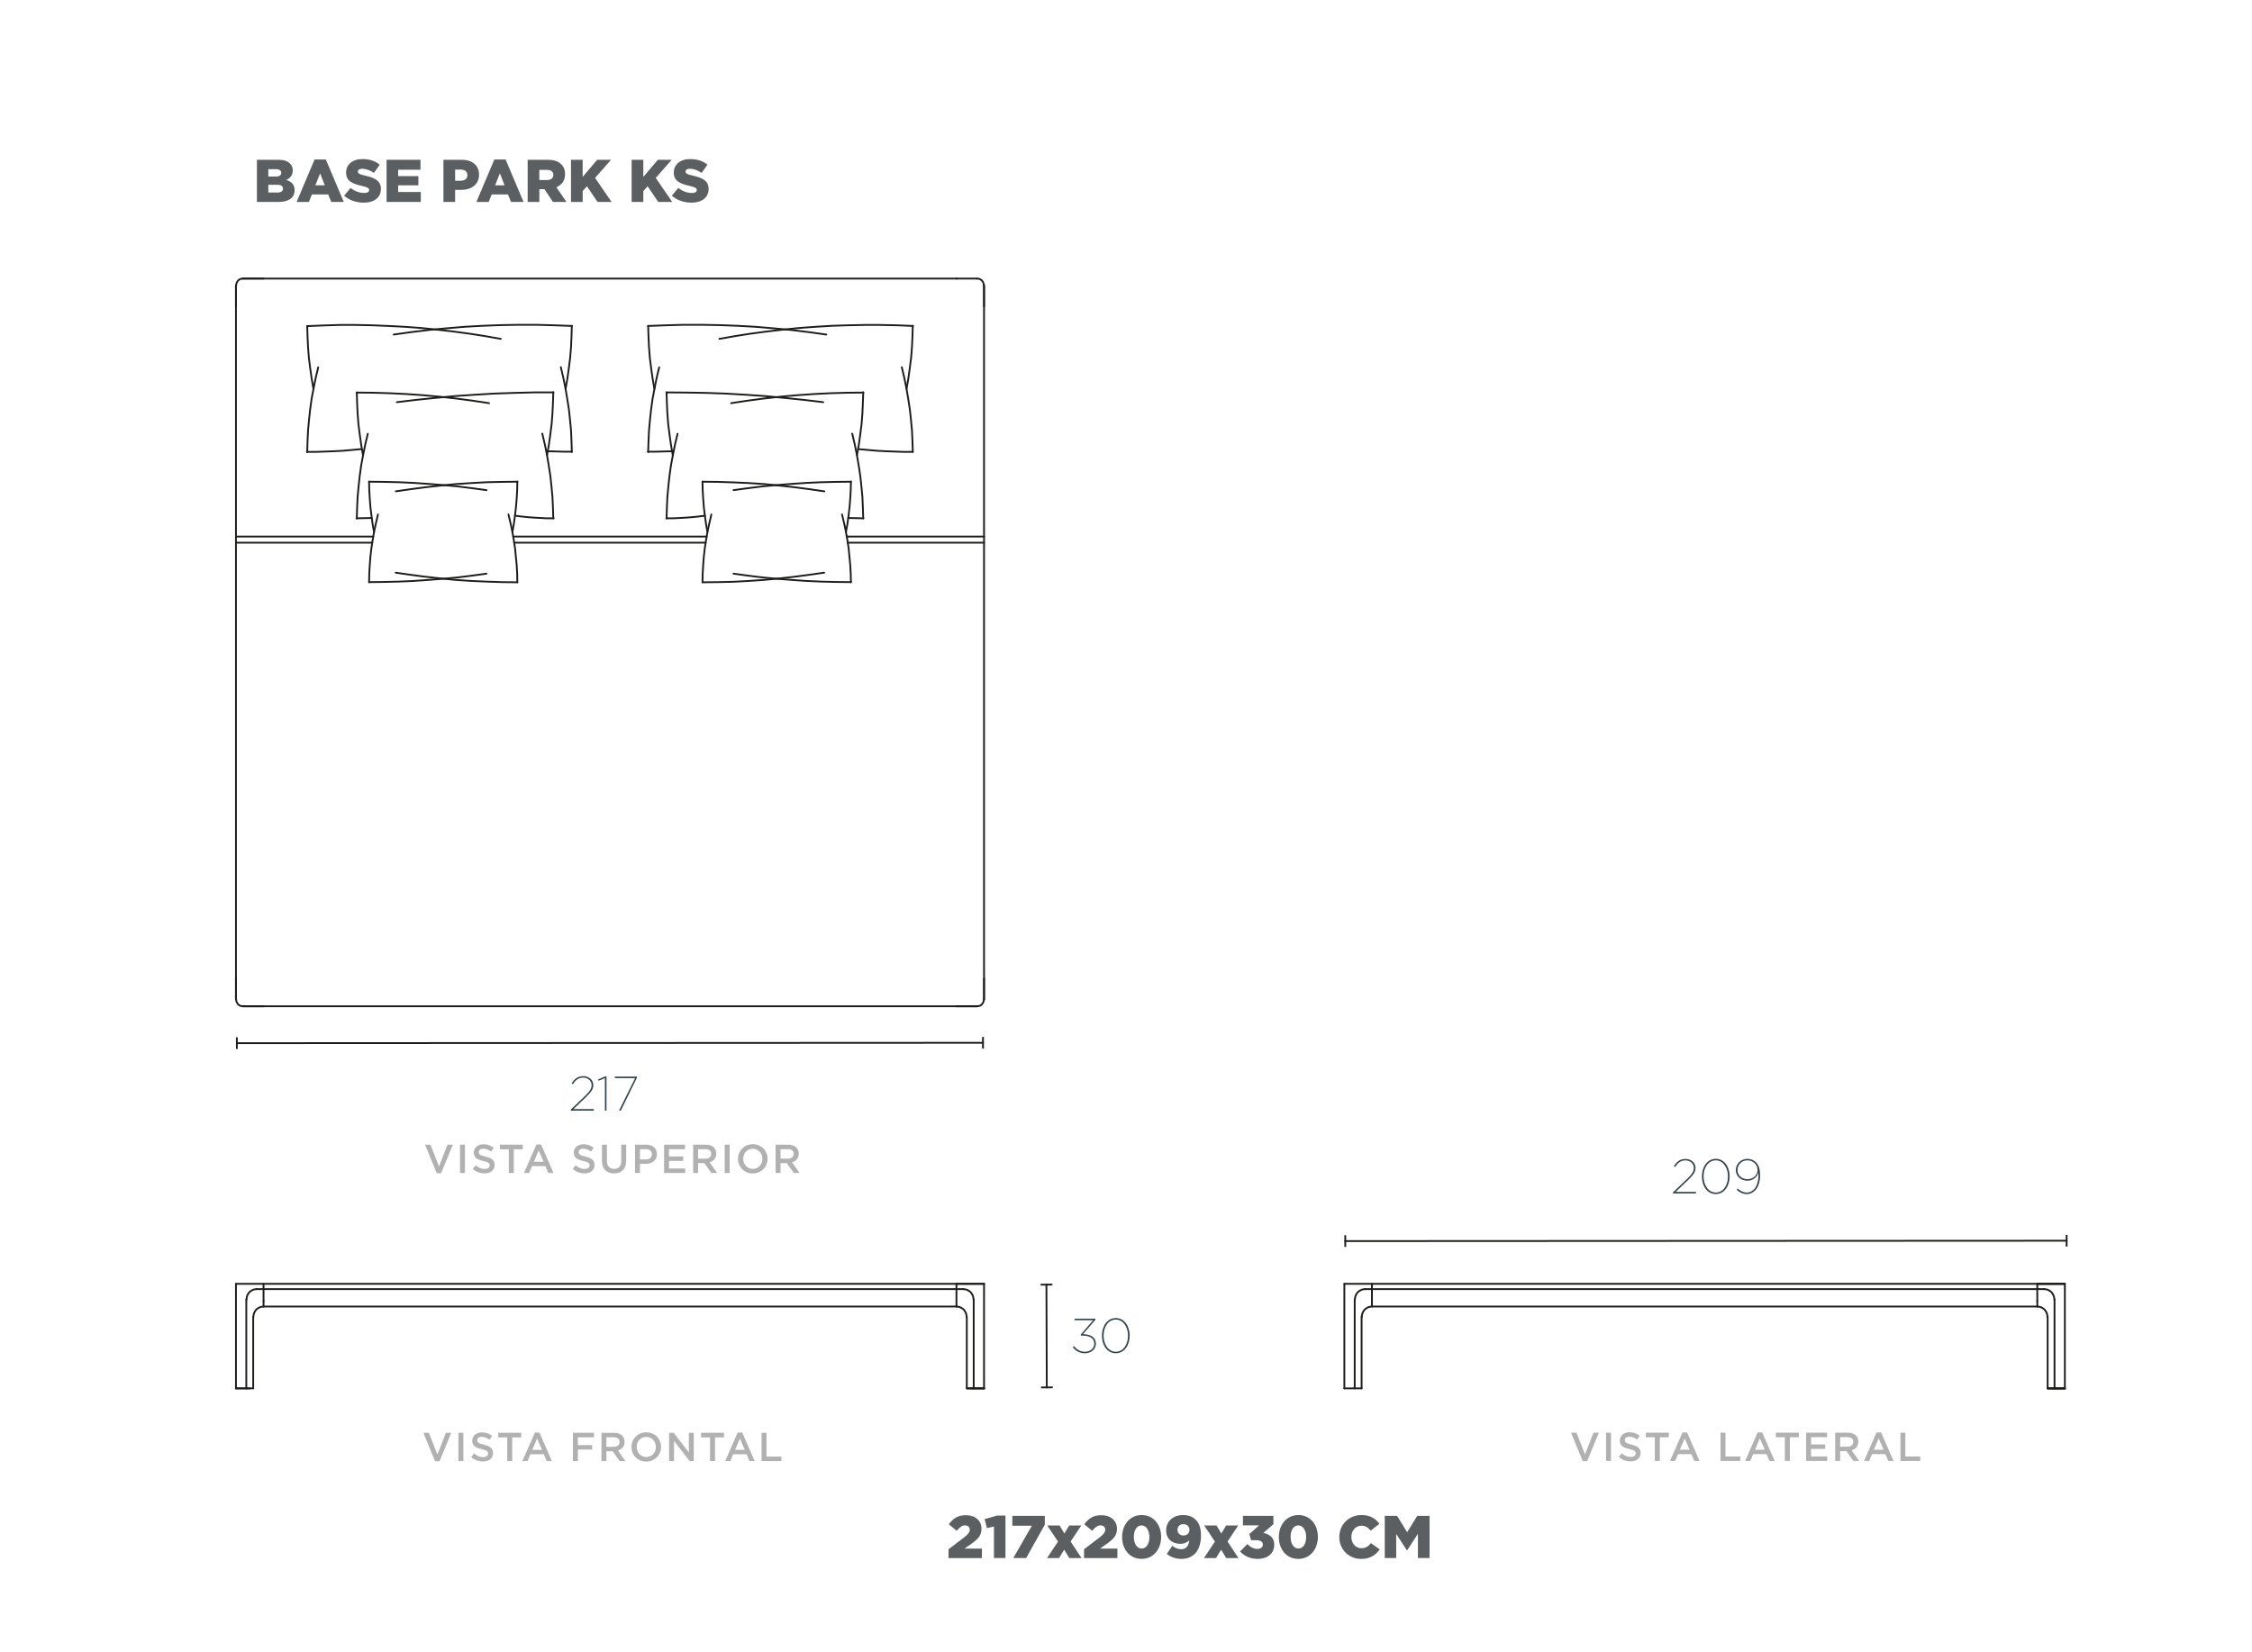 <?xml version="1.0" encoding="UTF-8"?><svg id="Capa_1" xmlns="http://www.w3.org/2000/svg" viewBox="0 0 1249.99 917.01"><defs><style>.cls-1{fill:#b1b1b1;}.cls-2{fill:none;stroke:#1d1d1b;stroke-linecap:round;stroke-linejoin:round;}.cls-3{fill:#36454c;}.cls-4{fill:#1d1d1b;}.cls-5{fill:#5b5f61;}</style></defs><path class="cls-1" d="M248.39,635.39h2.98l-6.53,15.82h-2.42l-6.53-15.82h3.05l4.73,12.07,4.71-12.07Z"/><path class="cls-1" d="M258.08,635.39v15.71h-2.74v-15.71h2.74Z"/><path class="cls-1" d="M265.89,640.3c.1.22.3.43.57.63s.66.37,1.15.54c.49.16,1.11.34,1.86.52.82.21,1.56.44,2.19.69.64.26,1.17.56,1.59.93.42.37.74.79.96,1.28.22.49.33,1.06.33,1.72,0,.75-.14,1.41-.41,2-.27.58-.66,1.08-1.15,1.48-.49.4-1.08.71-1.76.92-.69.21-1.44.31-2.26.31-1.21,0-2.37-.21-3.48-.62-1.11-.41-2.13-1.04-3.07-1.9l1.66-1.97c.76.66,1.53,1.16,2.31,1.51.78.35,1.66.53,2.65.53.85,0,1.53-.18,2.03-.54s.75-.84.75-1.46c0-.28-.05-.54-.15-.76s-.28-.43-.54-.62c-.26-.19-.62-.36-1.08-.53s-1.05-.34-1.79-.52c-.84-.19-1.59-.41-2.24-.65-.65-.24-1.2-.54-1.64-.9-.44-.36-.78-.79-1.01-1.3-.23-.51-.35-1.13-.35-1.86,0-.69.13-1.31.4-1.87.27-.56.63-1.04,1.1-1.45.47-.4,1.03-.71,1.69-.93.66-.22,1.37-.33,2.15-.33,1.15,0,2.19.17,3.11.51.92.34,1.78.83,2.59,1.47l-1.48,2.09c-.72-.52-1.43-.92-2.13-1.2-.7-.28-1.41-.41-2.13-.41-.81,0-1.44.18-1.89.55s-.67.81-.67,1.33c0,.31.05.58.16.81Z"/><path class="cls-1" d="M285.2,651.09h-2.78v-13.15h-4.98v-2.56h12.74v2.56h-4.98v13.15Z"/><path class="cls-1" d="M307.24,651.09h-2.92l-1.59-3.79h-7.43l-1.61,3.79h-2.83l6.91-15.82h2.56l6.91,15.82ZM299,638.57l-2.69,6.28h5.41l-2.71-6.28Z"/><path class="cls-1" d="M321.37,640.3c.1.22.3.43.57.63s.66.37,1.15.54c.49.16,1.11.34,1.86.52.82.21,1.56.44,2.19.69.64.26,1.17.56,1.59.93.42.37.74.79.96,1.28s.33,1.06.33,1.72c0,.75-.14,1.41-.41,2s-.66,1.08-1.15,1.48c-.49.4-1.08.71-1.76.92-.69.21-1.44.31-2.26.31-1.21,0-2.37-.21-3.48-.62-1.11-.41-2.13-1.04-3.07-1.9l1.66-1.97c.76.66,1.53,1.16,2.31,1.51.78.35,1.66.53,2.65.53.85,0,1.53-.18,2.03-.54.5-.36.75-.84.75-1.46,0-.28-.05-.54-.15-.76-.1-.22-.28-.43-.54-.62-.26-.19-.62-.36-1.08-.53-.46-.16-1.05-.34-1.79-.52-.84-.19-1.59-.41-2.24-.65-.65-.24-1.2-.54-1.64-.9-.44-.36-.78-.79-1.01-1.3-.23-.51-.35-1.13-.35-1.86,0-.69.13-1.31.4-1.87s.63-1.04,1.1-1.45c.47-.4,1.03-.71,1.69-.93.66-.22,1.37-.33,2.15-.33,1.15,0,2.19.17,3.11.51s1.78.83,2.59,1.47l-1.48,2.09c-.72-.52-1.43-.92-2.13-1.2s-1.41-.41-2.13-.41c-.81,0-1.44.18-1.89.55s-.67.81-.67,1.33c0,.31.05.58.16.81Z"/><path class="cls-1" d="M347.57,644.29c0,1.17-.16,2.19-.48,3.07-.32.88-.77,1.62-1.36,2.21-.58.59-1.29,1.03-2.12,1.32-.83.29-1.76.44-2.79.44s-1.94-.15-2.76-.44c-.82-.29-1.53-.73-2.11-1.31-.58-.58-1.03-1.3-1.35-2.17-.31-.86-.47-1.86-.47-2.99v-9.04h2.74v8.93c0,1.47.35,2.58,1.06,3.34.71.76,1.68,1.14,2.93,1.14s2.2-.37,2.91-1.1c.71-.73,1.06-1.82,1.06-3.28v-9.04h2.74v8.91Z"/><path class="cls-1" d="M364.15,642.99c-.33.67-.78,1.23-1.35,1.68-.57.45-1.24.79-2,1.02-.77.23-1.58.35-2.45.35h-3.13v5.05h-2.74v-15.71h6.19c.91,0,1.74.12,2.48.37s1.37.6,1.88,1.07c.52.46.91,1.02,1.19,1.66.28.64.41,1.37.41,2.18,0,.88-.16,1.66-.5,2.33ZM360.92,638.59c-.62-.47-1.44-.71-2.48-.71h-3.22v5.68h3.22c1.05,0,1.88-.26,2.49-.78s.91-1.2.91-2.06c0-.95-.31-1.66-.92-2.13Z"/><path class="cls-1" d="M380.22,637.88h-8.89v4.04h7.88v2.49h-7.88v4.2h9v2.49h-11.73v-15.71h11.62v2.49Z"/><path class="cls-1" d="M394.82,651.09l-3.87-5.47h-3.47v5.47h-2.74v-15.71h7c.9,0,1.71.12,2.43.35.72.23,1.34.56,1.84.99.5.43.89.95,1.15,1.57.27.62.4,1.31.4,2.08,0,.66-.09,1.25-.28,1.76-.19.52-.45.97-.77,1.37-.33.4-.72.73-1.18,1.01-.46.28-.96.49-1.51.64l4.24,5.95h-3.25ZM393.92,638.54c-.57-.44-1.37-.66-2.41-.66h-4.03v5.29h4.05c.99,0,1.78-.24,2.36-.72s.88-1.13.88-1.94c0-.87-.28-1.53-.86-1.97Z"/><path class="cls-1" d="M404.99,635.39v15.71h-2.74v-15.71h2.74Z"/><path class="cls-1" d="M425.45,646.36c-.4.99-.97,1.85-1.71,2.59-.73.74-1.6,1.33-2.6,1.76-1,.43-2.11.65-3.32.65s-2.32-.21-3.32-.64-1.86-1.01-2.58-1.74c-.72-.73-1.28-1.59-1.68-2.58-.4-.99-.61-2.03-.61-3.14s.2-2.15.61-3.14c.4-.99.97-1.85,1.71-2.59.73-.74,1.6-1.33,2.6-1.76,1-.43,2.11-.65,3.32-.65s2.32.21,3.32.64c1,.43,1.86,1.01,2.58,1.74.72.73,1.28,1.59,1.68,2.58.4.99.61,2.03.61,3.14s-.2,2.15-.61,3.14ZM422.77,641.1c-.26-.68-.63-1.28-1.1-1.78-.47-.51-1.04-.91-1.69-1.21-.66-.3-1.38-.45-2.15-.45s-1.49.15-2.14.44c-.65.29-1.21.69-1.67,1.19-.46.5-.83,1.09-1.09,1.77-.26.68-.39,1.4-.39,2.17s.13,1.48.39,2.16c.26.68.63,1.28,1.1,1.78.47.51,1.04.91,1.69,1.21.66.3,1.38.45,2.15.45s1.49-.15,2.14-.44c.65-.29,1.21-.69,1.67-1.19.46-.5.83-1.09,1.09-1.77.26-.68.39-1.4.39-2.17s-.13-1.48-.39-2.16Z"/><path class="cls-1" d="M440.59,651.09l-3.87-5.47h-3.47v5.47h-2.74v-15.71h7c.9,0,1.71.12,2.43.35.73.23,1.34.56,1.84.99.5.43.89.95,1.16,1.57.27.62.4,1.31.4,2.08,0,.66-.09,1.25-.28,1.76-.19.52-.44.97-.77,1.37-.33.4-.72.73-1.18,1.01-.46.28-.96.49-1.51.64l4.24,5.95h-3.25ZM439.69,638.54c-.57-.44-1.37-.66-2.41-.66h-4.03v5.29h4.05c.99,0,1.78-.24,2.36-.72.58-.48.88-1.13.88-1.94,0-.87-.28-1.53-.86-1.97Z"/><path class="cls-1" d="M884.49,795.25h2.98l-6.53,15.82h-2.42l-6.53-15.82h3.05l4.73,12.07,4.71-12.07Z"/><path class="cls-1" d="M894.18,795.25v15.7h-2.74v-15.7h2.74Z"/><path class="cls-1" d="M901.99,800.16c.1.22.3.43.57.63s.66.37,1.15.54,1.11.34,1.86.52c.82.21,1.56.44,2.19.7s1.17.56,1.59.93c.42.37.74.79.96,1.28.22.49.33,1.06.33,1.72,0,.75-.14,1.41-.41,2-.27.58-.66,1.08-1.15,1.48-.49.4-1.08.71-1.76.92-.69.21-1.44.31-2.26.31-1.21,0-2.37-.21-3.48-.62-1.11-.41-2.13-1.04-3.07-1.9l1.66-1.97c.76.66,1.53,1.16,2.31,1.51.78.35,1.66.53,2.65.53.85,0,1.53-.18,2.03-.54s.75-.84.75-1.46c0-.28-.05-.54-.15-.76-.1-.22-.28-.43-.54-.62-.26-.19-.62-.36-1.08-.53-.46-.16-1.05-.34-1.79-.52-.84-.19-1.59-.41-2.24-.65-.65-.24-1.2-.54-1.64-.9s-.78-.79-1.01-1.3-.35-1.13-.35-1.86c0-.69.13-1.31.4-1.87s.63-1.04,1.1-1.45c.47-.4,1.03-.71,1.69-.93s1.37-.33,2.15-.33c1.15,0,2.19.17,3.11.5.92.34,1.78.83,2.59,1.47l-1.48,2.09c-.72-.52-1.43-.92-2.13-1.2-.7-.28-1.41-.41-2.13-.41-.81,0-1.44.18-1.88.55-.45.37-.67.81-.67,1.33,0,.31.05.58.16.81Z"/><path class="cls-1" d="M921.3,810.95h-2.78v-13.15h-4.98v-2.56h12.74v2.56h-4.98v13.15Z"/><path class="cls-1" d="M943.34,810.95h-2.92l-1.59-3.79h-7.43l-1.61,3.79h-2.83l6.91-15.82h2.56l6.91,15.82ZM935.1,798.44l-2.69,6.28h5.41l-2.71-6.28Z"/><path class="cls-1" d="M955,795.25h2.74v13.21h8.26v2.49h-10.99v-15.7Z"/><path class="cls-1" d="M985.05,810.95h-2.92l-1.59-3.79h-7.43l-1.62,3.79h-2.83l6.91-15.82h2.56l6.91,15.82ZM976.81,798.44l-2.69,6.28h5.41l-2.71-6.28Z"/><path class="cls-1" d="M993.48,810.95h-2.78v-13.15h-4.98v-2.56h12.74v2.56h-4.98v13.15Z"/><path class="cls-1" d="M1014.12,797.74h-8.88v4.04h7.87v2.49h-7.87v4.19h9v2.49h-11.73v-15.7h11.62v2.49Z"/><path class="cls-1" d="M1028.73,810.95l-3.87-5.47h-3.47v5.47h-2.74v-15.7h7c.9,0,1.71.12,2.43.35.73.23,1.34.56,1.84.99s.89.95,1.16,1.57.4,1.31.4,2.08c0,.66-.09,1.24-.28,1.76-.19.52-.44.97-.77,1.37s-.72.73-1.18,1.01c-.46.28-.96.49-1.51.64l4.24,5.95h-3.25ZM1027.83,798.4c-.57-.44-1.37-.66-2.41-.66h-4.03v5.29h4.05c.99,0,1.78-.24,2.36-.72.59-.48.88-1.13.88-1.94,0-.87-.29-1.53-.86-1.97Z"/><path class="cls-1" d="M1051.03,810.95h-2.92l-1.59-3.79h-7.43l-1.61,3.79h-2.83l6.91-15.82h2.56l6.91,15.82ZM1042.79,798.44l-2.69,6.28h5.41l-2.71-6.28Z"/><path class="cls-1" d="M1054.84,795.25h2.74v13.21h8.26v2.49h-10.99v-15.7Z"/><path class="cls-1" d="M247.5,795.32h2.98l-6.53,15.82h-2.42l-6.53-15.82h3.05l4.73,12.07,4.71-12.07Z"/><path class="cls-1" d="M257.19,795.32v15.7h-2.74v-15.7h2.74Z"/><path class="cls-1" d="M265,800.23c.1.22.3.43.57.63s.66.37,1.15.54,1.11.34,1.86.52c.82.21,1.56.44,2.19.7.64.25,1.17.56,1.59.93.42.37.74.79.96,1.28.22.49.33,1.06.33,1.72,0,.75-.14,1.41-.41,2-.27.58-.66,1.08-1.15,1.48-.49.4-1.08.71-1.76.92-.69.21-1.44.31-2.26.31-1.21,0-2.37-.21-3.48-.62-1.11-.41-2.13-1.04-3.07-1.9l1.66-1.97c.76.66,1.53,1.16,2.31,1.51.78.35,1.66.53,2.65.53.85,0,1.53-.18,2.03-.54.5-.36.75-.84.75-1.46,0-.28-.05-.54-.15-.76-.1-.22-.28-.43-.54-.62-.26-.19-.62-.36-1.08-.53-.46-.16-1.05-.34-1.79-.52-.84-.19-1.59-.41-2.24-.65-.65-.24-1.2-.54-1.64-.9-.44-.36-.78-.79-1.01-1.3s-.35-1.13-.35-1.86c0-.69.13-1.31.4-1.87s.63-1.04,1.1-1.45c.47-.4,1.03-.71,1.69-.93s1.37-.33,2.15-.33c1.15,0,2.19.17,3.11.5.92.34,1.78.83,2.59,1.47l-1.48,2.09c-.72-.52-1.43-.92-2.13-1.2-.7-.28-1.41-.41-2.13-.41-.81,0-1.44.18-1.89.55-.45.37-.67.81-.67,1.33,0,.31.05.58.16.81Z"/><path class="cls-1" d="M284.32,811.02h-2.78v-13.15h-4.98v-2.56h12.74v2.56h-4.98v13.15Z"/><path class="cls-1" d="M306.35,811.02h-2.92l-1.59-3.79h-7.43l-1.62,3.79h-2.83l6.91-15.82h2.56l6.91,15.82ZM298.12,798.5l-2.69,6.28h5.41l-2.71-6.28Z"/><path class="cls-1" d="M329.68,797.81h-8.93v4.33h7.92v2.49h-7.92v6.39h-2.74v-15.7h11.67v2.49Z"/><path class="cls-1" d="M343.93,811.02l-3.87-5.47h-3.47v5.47h-2.74v-15.7h7c.9,0,1.71.12,2.43.35.73.23,1.34.56,1.84.99.5.43.89.95,1.16,1.57s.4,1.31.4,2.08c0,.66-.09,1.24-.28,1.76-.19.52-.44.97-.77,1.37s-.72.73-1.18,1.01c-.46.28-.96.49-1.51.64l4.24,5.95h-3.25ZM343.03,798.47c-.57-.44-1.37-.66-2.41-.66h-4.03v5.29h4.05c.99,0,1.78-.24,2.36-.72.59-.48.88-1.13.88-1.94,0-.87-.29-1.53-.86-1.97Z"/><path class="cls-1" d="M366.32,806.29c-.4.99-.97,1.85-1.71,2.59-.73.74-1.6,1.33-2.6,1.76-1,.43-2.11.65-3.32.65s-2.32-.21-3.32-.64c-1-.43-1.86-1.01-2.58-1.74s-1.28-1.59-1.68-2.58-.61-2.03-.61-3.14.2-2.15.61-3.14c.4-.99.97-1.85,1.71-2.59.73-.74,1.6-1.33,2.6-1.76,1-.43,2.11-.65,3.32-.65s2.32.21,3.32.64c1,.43,1.86,1.01,2.58,1.74.72.73,1.28,1.59,1.68,2.58.4.99.61,2.03.61,3.14s-.2,2.15-.61,3.14ZM363.64,801.03c-.26-.68-.63-1.28-1.1-1.78-.47-.51-1.04-.91-1.69-1.21s-1.38-.45-2.15-.45-1.49.15-2.14.44c-.65.29-1.21.69-1.67,1.19-.46.5-.83,1.09-1.09,1.77-.26.68-.39,1.4-.39,2.17s.13,1.48.39,2.17c.26.68.63,1.28,1.1,1.78.47.51,1.03.91,1.69,1.21.66.3,1.38.45,2.15.45s1.49-.15,2.14-.44c.65-.29,1.21-.69,1.67-1.19s.83-1.09,1.09-1.77c.26-.68.39-1.4.39-2.17s-.13-1.48-.39-2.17Z"/><path class="cls-1" d="M382.34,795.32h2.74v15.7h-2.31l-8.64-11.17v11.17h-2.74v-15.7h2.55l8.4,10.86v-10.86Z"/><path class="cls-1" d="M396.88,811.02h-2.78v-13.15h-4.98v-2.56h12.74v2.56h-4.98v13.15Z"/><path class="cls-1" d="M418.91,811.02h-2.92l-1.59-3.79h-7.43l-1.62,3.79h-2.83l6.91-15.82h2.56l6.91,15.82ZM410.68,798.5l-2.69,6.28h5.41l-2.71-6.28Z"/><path class="cls-1" d="M422.72,795.32h2.74v13.21h8.26v2.49h-10.99v-15.7Z"/><line class="cls-2" x1="131.47" y1="579.03" x2="545.61" y2="578.83"/><rect class="cls-4" x="130.97" y="575.78" width="1" height="6.5"/><rect class="cls-4" x="545.11" y="575.58" width="1" height="6.5"/><line class="cls-2" x1="580.83" y1="713.12" x2="581.03" y2="770.16"/><rect class="cls-4" x="577.58" y="712.62" width="6.5" height="1" transform="translate(-2.43 1.99) rotate(-.2)"/><rect class="cls-4" x="577.78" y="769.66" width="6.5" height="1" transform="translate(-2.63 1.99) rotate(-.2)"/><line class="cls-2" x1="746.7" y1="688.9" x2="1147.1" y2="688.7"/><rect class="cls-4" x="746.2" y="685.65" width="1" height="6.5"/><rect class="cls-4" x="1146.6" y="685.45" width="1" height="6.5"/><polyline class="cls-2" points="270.02 272.07 261.91 270.97 253.8 269.96 245.69 269.22 237.58 268.58 229.38 268.03 221.18 267.66 213.07 267.48 204.87 267.38"/><polyline class="cls-2" points="204.87 323.12 212.98 323.03 221.18 322.84 229.38 322.48 237.49 321.92 245.69 321.28 253.8 320.54 261.91 319.53 270.02 318.43"/><polyline class="cls-2" points="287.15 323.21 287.06 318.43 286.79 313.74 286.33 308.96 285.87 304.27 285.15 299.57 284.33 294.88 283.32 290.19 282.23 285.6"/><polyline class="cls-2" points="284.42 295.25 285.24 290.65 285.87 285.96 286.42 281.27 286.79 276.67 287.06 271.98 287.15 267.29"/><polyline class="cls-2" points="287.24 267.38 278.77 267.48 270.29 267.66 261.82 268.12 253.35 268.67 244.87 269.5 236.49 270.42 228.11 271.52 219.72 272.72"/><polyline class="cls-2" points="219.63 317.88 228.01 319.07 236.4 320.18 244.87 321.1 253.25 321.92 261.73 322.48 270.2 322.84 278.68 323.12 287.15 323.21"/><polyline class="cls-2" points="209.79 285.6 208.7 290.29 207.7 294.88 206.88 299.57 206.15 304.27 205.6 309.05 205.24 313.74 204.96 318.52 204.87 323.21"/><polyline class="cls-2" points="204.87 267.29 204.96 271.98 205.24 276.67 205.6 281.36 206.15 285.96 206.78 290.65 207.6 295.25"/><polyline class="cls-2" points="271.48 223.79 262.37 222.41 253.16 221.21 244.05 220.2 234.85 219.37 225.65 218.73 216.44 218.27 207.24 218 198.04 217.9"/><polyline class="cls-2" points="197.85 287.71 202.05 287.62 206.24 287.53"/><polyline class="cls-2" points="307.11 287.71 306.92 281.82 306.65 275.85 306.1 269.96 305.47 264.07 304.55 258.19 303.55 252.3 302.37 246.51 301 240.71"/><polyline class="cls-2" points="303.64 252.67 304.65 246.97 305.47 241.08 306.19 235.29 306.65 229.49 306.92 223.61 307.11 217.72"/><polyline class="cls-2" points="307.2 217.81 296.35 217.81 285.42 218.09 274.49 218.46 263.64 219.1 252.8 219.83 241.86 220.85 231.02 221.95 220.27 223.24"/><polyline class="cls-2" points="285.87 286.24 289.43 286.7 292.98 287.07 296.54 287.34 300.09 287.53 303.64 287.71 307.29 287.71"/><polyline class="cls-2" points="204.14 240.8 202.78 246.51 201.59 252.39 200.5 258.19 199.68 264.07 199.04 269.96 198.49 275.94 198.22 281.82 198.04 287.8"/><polyline class="cls-2" points="198.04 217.81 198.22 223.61 198.49 229.49 198.95 235.38 199.68 241.17 200.5 246.97 201.5 252.76"/><polyline class="cls-2" points="317.4 180.93 307.56 180.56 297.63 180.29 287.7 180.29 277.77 180.47 267.83 180.84 257.99 181.39 248.06 182.22 238.22 183.14 228.38 184.33 218.54 185.71"/><polyline class="cls-2" points="303.37 250.46 306.83 250.55 310.39 250.65 313.94 250.74 317.49 250.74"/><polyline class="cls-2" points="176.62 203.92 175.26 209.63 174.07 215.51 172.98 221.31 172.16 227.19 171.52 233.08 170.97 239.06 170.7 244.94 170.52 250.92"/><polyline class="cls-2" points="277.95 188.1 269.11 186.54 260.18 185.16 251.34 183.97 242.41 182.95 233.39 182.03 224.46 181.39 215.44 180.93 206.51 180.56 197.49 180.38 188.47 180.38 179.54 180.65 170.52 181.02"/><polyline class="cls-2" points="170.34 250.83 175.44 250.83 180.45 250.65 185.55 250.46 190.57 250.19 195.67 249.73 200.68 249.27"/><polyline class="cls-2" points="317.4 250.83 317.22 244.94 316.95 238.96 316.4 233.08 315.76 227.19 314.85 221.31 313.85 215.42 312.66 209.63 311.3 203.83"/><polyline class="cls-2" points="313.94 215.79 314.94 210.09 315.76 204.2 316.49 198.4 316.95 192.61 317.22 186.72 317.4 180.84"/><polyline class="cls-2" points="170.52 180.93 170.7 186.72 170.97 192.61 171.43 198.5 172.16 204.29 172.98 210.09 173.98 215.88"/><line class="cls-2" x1="546.2" y1="301.23" x2="470.57" y2="301.23"/><line class="cls-2" x1="391.66" y1="301.23" x2="285.42" y2="301.23"/><line class="cls-2" x1="206.6" y1="301.23" x2="130.97" y2="301.23"/><line class="cls-2" x1="130.97" y1="297.83" x2="207.15" y2="297.83"/><line class="cls-2" x1="284.87" y1="297.83" x2="392.21" y2="297.83"/><line class="cls-2" x1="470.03" y1="297.83" x2="546.2" y2="297.83"/><polyline class="cls-2" points="472.3 267.38 464.19 267.48 455.99 267.66 447.79 268.03 439.68 268.58 431.48 269.22 423.37 269.96 415.26 270.97 407.15 272.07"/><polyline class="cls-2" points="407.15 318.43 415.26 319.53 423.37 320.54 431.48 321.28 439.59 321.92 447.79 322.48 455.99 322.84 464.1 323.03 472.3 323.12"/><polyline class="cls-2" points="394.85 285.6 393.76 290.29 392.76 294.88 391.94 299.57 391.21 304.27 390.66 309.05 390.3 313.74 390.02 318.52 389.93 323.21"/><polyline class="cls-2" points="389.93 267.29 390.02 271.98 390.3 276.67 390.66 281.36 391.21 285.96 391.85 290.65 392.67 295.25"/><polyline class="cls-2" points="457.54 272.72 449.16 271.52 440.78 270.42 432.3 269.5 423.92 268.67 415.45 268.12 406.97 267.75 398.5 267.48 390.02 267.38"/><polyline class="cls-2" points="389.93 323.21 398.41 323.12 406.88 322.94 415.35 322.48 423.83 321.92 432.3 321.1 440.68 320.18 449.07 319.07 457.45 317.88"/><polyline class="cls-2" points="472.3 323.21 472.21 318.43 471.94 313.74 471.48 308.96 471.03 304.27 470.3 299.57 469.48 294.88 468.48 290.19 467.38 285.6"/><polyline class="cls-2" points="469.57 295.25 470.39 290.65 471.03 285.96 471.57 281.27 471.94 276.67 472.21 271.98 472.3 267.29"/><polyline class="cls-2" points="479.23 217.9 470.03 218 460.82 218.27 451.62 218.73 442.42 219.37 433.21 220.2 424.01 221.21 414.9 222.41 405.79 223.79"/><polyline class="cls-2" points="470.85 287.53 475.04 287.62 479.23 287.71"/><polyline class="cls-2" points="376.08 240.8 374.72 246.51 373.53 252.39 372.44 258.19 371.62 264.07 370.98 269.96 370.43 275.94 370.16 281.82 369.98 287.8"/><polyline class="cls-2" points="369.98 217.81 370.16 223.61 370.43 229.49 370.89 235.38 371.62 241.17 372.44 246.97 373.44 252.76"/><polyline class="cls-2" points="456.9 223.24 446.06 221.95 435.22 220.85 424.37 219.83 413.53 219.1 402.6 218.46 391.75 218.09 380.82 217.9 369.89 217.81"/><polyline class="cls-2" points="369.89 287.71 373.53 287.71 377.08 287.53 380.64 287.34 384.19 287.07 387.75 286.7 391.3 286.24"/><polyline class="cls-2" points="479.14 287.71 478.95 281.82 478.68 275.85 478.13 269.96 477.5 264.07 476.59 258.19 475.58 252.3 474.4 246.51 473.03 240.71"/><polyline class="cls-2" points="475.67 252.67 476.68 246.97 477.5 241.08 478.23 235.29 478.68 229.49 478.95 223.61 479.14 217.72"/><polyline class="cls-2" points="458.64 185.71 448.79 184.33 438.95 183.14 429.11 182.22 419.18 181.39 409.25 180.84 399.41 180.47 389.48 180.29 379.54 180.29 369.61 180.56 359.68 180.93"/><polyline class="cls-2" points="359.68 250.74 363.23 250.74 366.79 250.65 370.34 250.55 373.8 250.46"/><polyline class="cls-2" points="506.65 250.83 506.47 244.94 506.2 238.96 505.65 233.08 505.01 227.19 504.1 221.31 503.1 215.42 501.92 209.63 500.55 203.83"/><polyline class="cls-2" points="506.75 180.93 497.73 180.56 488.8 180.38 479.77 180.38 470.75 180.56 461.82 180.84 452.8 181.39 443.87 182.03 434.85 182.95 425.92 183.97 416.99 185.16 408.16 186.54 399.32 188.1"/><polyline class="cls-2" points="476.4 249.27 481.41 249.73 486.43 250.19 491.53 250.46 496.54 250.65 501.64 250.83 506.65 250.83"/><polyline class="cls-2" points="365.88 203.92 364.51 209.63 363.33 215.51 362.23 221.31 361.41 227.19 360.77 233.08 360.23 239.06 359.95 244.94 359.77 250.92"/><polyline class="cls-2" points="359.77 180.93 359.95 186.72 360.23 192.61 360.68 198.5 361.41 204.29 362.23 210.09 363.23 215.88"/><polyline class="cls-2" points="503.19 215.79 504.19 210.09 505.01 204.2 505.74 198.4 506.2 192.61 506.47 186.72 506.65 180.84"/><line class="cls-2" x1="1130.81" y1="722.28" x2="1130.81" y2="722.28"/><line class="cls-2" x1="1146.12" y1="712.62" x2="746.2" y2="712.62"/><line class="cls-2" x1="746.2" y1="770.66" x2="755.77" y2="770.66"/><polyline class="cls-2" points="1136.56 770.66 1146.12 770.66 1146.12 712.62 1130.81 712.62"/><line class="cls-2" x1="1136.56" y1="770.66" x2="1146.12" y2="770.66"/><line class="cls-2" x1="1146.12" y1="712.62" x2="1130.81" y2="712.62"/><polyline class="cls-2" points="1146.12 770.66 1136.56 770.66 1136.56 731.02"/><line class="cls-2" x1="1146.12" y1="770.66" x2="1138.47" y2="770.66"/><line class="cls-2" x1="1140.38" y1="770.66" x2="1140.38" y2="721.36"/><polyline class="cls-2" points="1136.46 731.02 1136.37 730.1 1136.19 729.27 1135.83 728.35 1135.37 727.62 1134.82 726.88 1134.1 726.33 1133.37 725.87 1132.55 725.5 1131.73 725.32 1130.81 725.22"/><line class="cls-2" x1="1130.81" y1="715.57" x2="1134.64" y2="715.57"/><polyline class="cls-2" points="1140.29 721.36 1140.2 720.44 1140.02 719.61 1139.65 718.69 1139.2 717.96 1138.65 717.22 1137.92 716.67 1137.19 716.21 1136.37 715.84 1135.55 715.66 1134.64 715.57"/><line class="cls-2" x1="761.51" y1="722.28" x2="761.51" y2="722.28"/><line class="cls-2" x1="1130.81" y1="712.62" x2="1130.81" y2="725.22"/><line class="cls-2" x1="755.77" y1="770.66" x2="755.77" y2="731.02"/><line class="cls-2" x1="751.94" y1="770.66" x2="751.94" y2="721.36"/><polyline class="cls-2" points="761.51 725.22 760.6 725.32 759.78 725.5 758.96 725.87 758.23 726.33 757.5 726.88 756.96 727.62 756.5 728.35 756.14 729.27 755.95 730.1 755.86 731.02"/><line class="cls-2" x1="761.51" y1="715.57" x2="757.69" y2="715.57"/><polyline class="cls-2" points="757.69 715.57 756.77 715.66 755.95 715.84 755.13 716.21 754.41 716.67 753.68 717.22 753.13 717.96 752.67 718.69 752.31 719.61 752.13 720.44 752.04 721.36"/><polyline class="cls-2" points="761.51 712.62 761.51 725.22 1130.81 725.22"/><line class="cls-2" x1="761.51" y1="715.57" x2="1130.81" y2="715.57"/><line class="cls-2" x1="746.2" y1="712.62" x2="746.2" y2="770.66"/><line class="cls-2" x1="130.97" y1="712.62" x2="130.97" y2="770.66"/><line class="cls-2" x1="546.2" y1="712.62" x2="546.2" y2="770.66"/><line class="cls-2" x1="130.97" y1="712.62" x2="546.2" y2="712.62"/><line class="cls-2" x1="536.63" y1="770.66" x2="546.2" y2="770.66"/><line class="cls-2" x1="546.2" y1="712.62" x2="530.89" y2="712.62"/><polyline class="cls-2" points="546.2 770.66 536.63 770.66 536.63 731.02"/><line class="cls-2" x1="546.2" y1="770.66" x2="538.55" y2="770.66"/><line class="cls-2" x1="540.46" y1="770.66" x2="540.46" y2="721.36"/><line class="cls-2" x1="146.28" y1="725.22" x2="530.89" y2="725.22"/><line class="cls-2" x1="142.45" y1="715.57" x2="534.72" y2="715.57"/><polyline class="cls-2" points="540.37 721.36 540.28 720.44 540.09 719.61 539.73 718.69 539.27 717.96 538.73 717.22 538 716.67 537.27 716.21 536.45 715.84 535.63 715.66 534.72 715.57"/><line class="cls-2" x1="146.28" y1="722.28" x2="146.28" y2="722.28"/><polyline class="cls-2" points="140.54 770.66 130.97 770.66 140.54 770.66 140.54 731.02"/><line class="cls-2" x1="130.97" y1="770.66" x2="138.63" y2="770.66"/><polyline class="cls-2" points="146.28 725.22 145.37 725.32 144.55 725.5 143.73 725.87 143 726.33 142.27 726.88 141.73 727.62 141.27 728.35 140.91 729.27 140.72 730.1 140.63 731.02"/><line class="cls-2" x1="146.28" y1="712.62" x2="146.28" y2="725.22"/><line class="cls-2" x1="136.71" y1="770.66" x2="136.71" y2="721.36"/><polyline class="cls-2" points="142.45 715.57 141.54 715.66 140.72 715.84 139.9 716.21 139.17 716.67 138.45 717.22 137.9 717.96 137.44 718.69 137.08 719.61 136.9 720.44 136.81 721.36"/><polyline class="cls-2" points="536.54 731.02 536.45 730.1 536.27 729.27 535.9 728.35 535.45 727.62 534.9 726.88 534.17 726.33 533.44 725.87 532.62 725.5 531.8 725.32 530.89 725.22"/><line class="cls-2" x1="530.89" y1="712.62" x2="530.89" y2="725.22"/><line class="cls-2" x1="130.97" y1="158.49" x2="130.97" y2="554.71"/><polyline class="cls-2" points="134.8 558.57 146.28 558.57 542.37 558.57"/><line class="cls-2" x1="546.2" y1="554.71" x2="546.2" y2="158.49"/><polyline class="cls-2" points="530.89 154.63 146.28 154.63 134.8 154.63"/><line class="cls-2" x1="130.97" y1="170.08" x2="130.97" y2="158.49"/><polyline class="cls-2" points="134.8 154.63 134.07 154.72 133.34 154.9 132.71 155.27 132.16 155.73 131.7 156.37 131.34 157.02 131.16 157.75 131.06 158.49"/><line class="cls-2" x1="530.89" y1="154.63" x2="530.89" y2="154.63"/><line class="cls-2" x1="134.8" y1="154.63" x2="146.28" y2="154.63"/><line class="cls-2" x1="530.89" y1="154.63" x2="542.37" y2="154.63"/><polyline class="cls-2" points="546.11 158.49 546.02 157.75 545.84 157.02 545.47 156.37 545.02 155.73 544.47 155.27 543.83 154.9 543.1 154.72 542.37 154.63"/><line class="cls-2" x1="546.2" y1="158.49" x2="546.2" y2="170.08"/><line class="cls-2" x1="146.28" y1="558.57" x2="134.8" y2="558.57"/><polyline class="cls-2" points="131.06 554.71 131.16 555.44 131.34 556.18 131.7 556.82 132.16 557.47 132.71 557.93 133.34 558.29 134.07 558.48 134.8 558.57"/><line class="cls-2" x1="130.97" y1="554.71" x2="130.97" y2="543.12"/><line class="cls-2" x1="546.2" y1="543.12" x2="546.2" y2="554.71"/><polyline class="cls-2" points="542.37 558.57 543.1 558.48 543.83 558.29 544.47 557.93 545.02 557.47 545.47 556.82 545.84 556.18 546.02 555.44 546.11 554.71"/><line class="cls-2" x1="542.37" y1="558.57" x2="530.89" y2="558.57"/><g id="TEXT"><path class="cls-5" d="M526.5,859.97l8.76-6.69c2.17-1.71,3.01-2.81,3.01-4.21s-1.04-2.37-2.61-2.37-2.81.9-4.65,3.01l-4.38-3.64c2.51-3.24,4.98-5.01,9.53-5.01,5.12,0,8.63,3.04,8.63,7.46v.07c0,3.74-1.94,5.68-5.42,8.19l-4.01,2.81h9.66v5.28h-18.52v-4.88Z"/><path class="cls-5" d="M551.71,847.33l-3.94.9-1.24-5.02,6.85-1.94h4.71v23.57h-6.39v-17.52Z"/><path class="cls-5" d="M572.74,846.89h-10.83v-5.45h18.02v4.88l-10.33,18.52h-7.15l10.3-17.95Z"/><path class="cls-5" d="M587.26,855.72l-5.98-8.96h6.85l2.67,4.45,2.67-4.45h6.72l-5.95,8.93,6.08,9.16h-6.82l-2.81-4.65-2.84,4.65h-6.69l6.08-9.13Z"/><path class="cls-5" d="M601.7,859.97l8.76-6.69c2.17-1.71,3.01-2.81,3.01-4.21s-1.04-2.37-2.61-2.37-2.81.9-4.65,3.01l-4.38-3.64c2.51-3.24,4.98-5.01,9.53-5.01,5.12,0,8.63,3.04,8.63,7.46v.07c0,3.74-1.94,5.68-5.42,8.19l-4.01,2.81h9.66v5.28h-18.52v-4.88Z"/><path class="cls-5" d="M622.83,853.21v-.07c0-6.62,4.21-12.17,10.87-12.17s10.8,5.48,10.8,12.1v.07c0,6.62-4.18,12.17-10.87,12.17s-10.8-5.48-10.8-12.1ZM637.98,853.21v-.07c0-3.71-1.77-6.42-4.35-6.42s-4.28,2.61-4.28,6.35v.07c0,3.74,1.74,6.42,4.35,6.42s4.28-2.64,4.28-6.35Z"/><path class="cls-5" d="M647.64,862.54l3.04-4.48c1.6,1.27,3.14,1.87,5.01,1.87,2.67,0,4.11-1.87,4.41-4.88-1.2,1.14-2.88,1.91-4.95,1.91-4.55,0-7.86-2.81-7.86-7.39v-.07c0-5.18,3.98-8.52,9.33-8.52,3.41,0,5.42.97,7.19,2.74,1.71,1.67,2.81,4.35,2.81,8.66v.07c0,7.66-3.81,12.87-10.83,12.87-3.48,0-6.02-1.1-8.16-2.77ZM660.21,849.27v-.07c0-1.8-1.3-3.18-3.34-3.18s-3.28,1.34-3.28,3.14v.07c0,1.77,1.3,3.08,3.34,3.08s3.28-1.34,3.28-3.04Z"/><path class="cls-5" d="M674.36,855.72l-5.98-8.96h6.85l2.67,4.45,2.67-4.45h6.72l-5.95,8.93,6.08,9.16h-6.82l-2.81-4.65-2.84,4.65h-6.69l6.08-9.13Z"/><path class="cls-5" d="M688.3,861.17l4.08-4.08c1.67,1.71,3.44,2.67,5.58,2.67,1.84,0,3.01-.94,3.01-2.37v-.07c0-1.5-1.37-2.41-3.81-2.41h-2.74l-.94-3.38,5.38-4.85h-8.96v-5.25h16.92v4.65l-5.58,4.78c3.34.74,6.05,2.61,6.05,6.59v.07c0,4.75-3.81,7.79-9.03,7.79-4.51,0-7.69-1.64-9.96-4.15Z"/><path class="cls-5" d="M709.83,853.21v-.07c0-6.62,4.21-12.17,10.87-12.17s10.8,5.48,10.8,12.1v.07c0,6.62-4.18,12.17-10.87,12.17s-10.8-5.48-10.8-12.1ZM724.98,853.21v-.07c0-3.71-1.77-6.42-4.35-6.42s-4.28,2.61-4.28,6.35v.07c0,3.74,1.74,6.42,4.35,6.42s4.28-2.64,4.28-6.35Z"/><path class="cls-5" d="M743.4,853.21v-.07c0-6.82,5.25-12.17,12.34-12.17,4.78,0,7.86,2.01,9.93,4.88l-4.88,3.78c-1.34-1.67-2.88-2.74-5.12-2.74-3.28,0-5.58,2.78-5.58,6.19v.07c0,3.51,2.31,6.25,5.58,6.25,2.44,0,3.88-1.14,5.28-2.84l4.88,3.48c-2.21,3.04-5.18,5.28-10.36,5.28-6.69,0-12.07-5.12-12.07-12.1Z"/><path class="cls-5" d="M768.62,841.44h6.85l5.58,9.06,5.58-9.06h6.85v23.4h-6.45v-13.44l-5.98,9.16h-.13l-5.95-9.09v13.37h-6.35v-23.4Z"/></g><g id="TEXT-2"><path class="cls-5" d="M142.61,88.69h12c2.94,0,5.01.74,6.38,2.11.94.94,1.5,2.17,1.5,3.78v.07c0,2.71-1.54,4.31-3.61,5.21,2.84.94,4.65,2.54,4.65,5.72v.07c0,4.01-3.28,6.45-8.86,6.45h-12.07v-23.4ZM153.01,98.02c1.97,0,3.08-.67,3.08-2.04v-.07c0-1.27-1-2.01-2.94-2.01h-4.21v4.11h4.08ZM153.95,106.88c1.97,0,3.11-.77,3.11-2.14v-.07c0-1.27-1-2.11-3.18-2.11h-4.95v4.31h5.01Z"/><path class="cls-5" d="M174.61,88.53h6.25l9.96,23.57h-6.95l-1.71-4.18h-9.03l-1.67,4.18h-6.82l9.96-23.57ZM180.29,102.87l-2.61-6.65-2.64,6.65h5.25Z"/><path class="cls-5" d="M191,108.62l3.61-4.31c2.31,1.84,4.88,2.81,7.59,2.81,1.74,0,2.67-.6,2.67-1.6v-.07c0-.97-.77-1.5-3.94-2.24-4.98-1.14-8.83-2.54-8.83-7.36v-.07c0-4.35,3.44-7.49,9.06-7.49,3.98,0,7.09,1.07,9.63,3.11l-3.24,4.58c-2.14-1.5-4.48-2.31-6.55-2.31-1.57,0-2.34.67-2.34,1.5v.07c0,1.07.8,1.54,4.04,2.27,5.38,1.17,8.73,2.91,8.73,7.29v.07c0,4.78-3.78,7.62-9.46,7.62-4.15,0-8.09-1.3-10.97-3.88Z"/><path class="cls-5" d="M214.57,88.69h18.82v5.52h-12.4v3.54h11.23v5.12h-11.23v3.71h12.57v5.52h-18.99v-23.4Z"/><path class="cls-5" d="M246.13,88.69h10.03c5.92,0,9.73,3.04,9.73,8.22v.07c0,5.52-4.25,8.42-10.06,8.42h-3.21v6.69h-6.49v-23.4ZM255.7,100.33c2.31,0,3.71-1.2,3.71-3.04v-.07c0-2.01-1.4-3.08-3.75-3.08h-3.04v6.19h3.08Z"/><path class="cls-5" d="M274.39,88.53h6.25l9.96,23.57h-6.95l-1.71-4.18h-9.03l-1.67,4.18h-6.82l9.96-23.57ZM280.07,102.87l-2.61-6.65-2.64,6.65h5.25Z"/><path class="cls-5" d="M292.88,88.69h11.07c3.58,0,6.05.94,7.62,2.54,1.37,1.34,2.07,3.14,2.07,5.45v.07c0,3.58-1.91,5.95-4.81,7.19l5.58,8.16h-7.49l-4.71-7.09h-2.84v7.09h-6.49v-23.4ZM303.64,99.93c2.21,0,3.48-1.07,3.48-2.78v-.07c0-1.84-1.34-2.78-3.51-2.78h-4.25v5.62h4.28Z"/><path class="cls-5" d="M316.92,88.69h6.49v9.49l8.06-9.49h7.69l-8.86,10.06,9.16,13.34h-7.79l-5.88-8.69-2.37,2.64v6.05h-6.49v-23.4Z"/><path class="cls-5" d="M350.59,88.69h6.49v9.49l8.06-9.49h7.69l-8.86,10.06,9.16,13.34h-7.79l-5.88-8.69-2.37,2.64v6.05h-6.49v-23.4Z"/><path class="cls-5" d="M372.89,108.62l3.61-4.31c2.31,1.84,4.88,2.81,7.59,2.81,1.74,0,2.67-.6,2.67-1.6v-.07c0-.97-.77-1.5-3.94-2.24-4.98-1.14-8.83-2.54-8.83-7.36v-.07c0-4.35,3.44-7.49,9.06-7.49,3.98,0,7.09,1.07,9.63,3.11l-3.24,4.58c-2.14-1.5-4.48-2.31-6.55-2.31-1.57,0-2.34.67-2.34,1.5v.07c0,1.07.8,1.54,4.04,2.27,5.38,1.17,8.73,2.91,8.73,7.29v.07c0,4.78-3.78,7.62-9.46,7.62-4.15,0-8.09-1.3-10.97-3.88Z"/></g><path class="cls-3" d="M316.82,615.88l7.89-7.53c2.97-2.81,3.66-4.4,3.66-6.02,0-2.35-2-4.18-4.65-4.18s-4.38,1.49-5.69,3.7l-.72-.46c1.39-2.4,3.34-4.05,6.47-4.05s5.54,2.19,5.54,4.91v.05c0,2.02-.86,3.62-4.01,6.64l-7,6.69h11.26v.86h-12.73v-.62Z"/><path class="cls-3" d="M335.75,598.47l-3.53,1.43-.29-.73,4.01-1.7h.7v19.03h-.88v-18.03Z"/><path class="cls-3" d="M352.51,598.47h-11.25v-.86h12.27v.62l-8.96,18.27h-.99l8.93-18.03Z"/><path class="cls-3" d="M928.62,661.84l7.89-7.53c2.97-2.81,3.66-4.4,3.66-6.02,0-2.35-2-4.18-4.65-4.18s-4.38,1.49-5.69,3.7l-.72-.46c1.39-2.4,3.34-4.05,6.47-4.05s5.53,2.19,5.53,4.91v.05c0,2.02-.86,3.62-4.01,6.64l-7,6.69h11.25v.86h-12.72v-.62Z"/><path class="cls-3" d="M944.66,653.04v-.05c0-5.16,2.89-9.74,7.7-9.74s7.7,4.53,7.7,9.74v.05c0,5.16-2.89,9.75-7.7,9.75s-7.7-4.54-7.7-9.75ZM959.12,653.07v-.05c0-4.64-2.54-8.93-6.79-8.93s-6.74,4.21-6.74,8.88v.05c0,4.64,2.54,8.93,6.79,8.93s6.74-4.24,6.74-8.88Z"/><path class="cls-3" d="M963.99,660.44l.59-.7c1.47,1.4,3.15,2.21,4.95,2.21,4.01,0,6.5-4.05,6.52-9.42v-.05c0-.49-.03-1.21-.03-1.7-.59,2.51-2.94,4.59-6.04,4.59-3.72,0-6.5-2.46-6.5-5.86v-.05c0-3.43,2.78-6.21,6.5-6.21,2,0,3.58.81,4.71,1.92,1.44,1.46,2.27,3.7,2.27,7.32v.05c0,5.91-2.94,10.26-7.46,10.26-2.11,0-4.04-.97-5.51-2.35ZM975.54,649.43v-.05c0-2.94-2.46-5.29-5.64-5.29s-5.48,2.48-5.48,5.34v.05c0,2.97,2.38,5.05,5.61,5.05s5.51-2.4,5.51-5.1Z"/><path class="cls-3" d="M595.46,747.79l.7-.59c1.42,1.89,3.5,3.13,6.09,3.13,2.78,0,5.13-1.84,5.13-4.45v-.05c0-3.08-2.7-4.45-6.52-4.45h-.78l-.27-.54,6.95-8.02h-10.32v-.86h11.55v.65l-6.87,7.94c4.2.08,7.17,1.73,7.17,5.26v.05c0,3.13-2.81,5.32-6.07,5.32-2.97,0-5.29-1.4-6.76-3.37Z"/><path class="cls-3" d="M611.63,741.42v-.05c0-5.16,2.89-9.74,7.7-9.74s7.7,4.53,7.7,9.74v.05c0,5.16-2.89,9.75-7.7,9.75s-7.7-4.54-7.7-9.75ZM626.1,741.45v-.05c0-4.64-2.54-8.93-6.79-8.93s-6.74,4.21-6.74,8.88v.05c0,4.64,2.54,8.93,6.79,8.93s6.74-4.24,6.74-8.88Z"/></svg>
